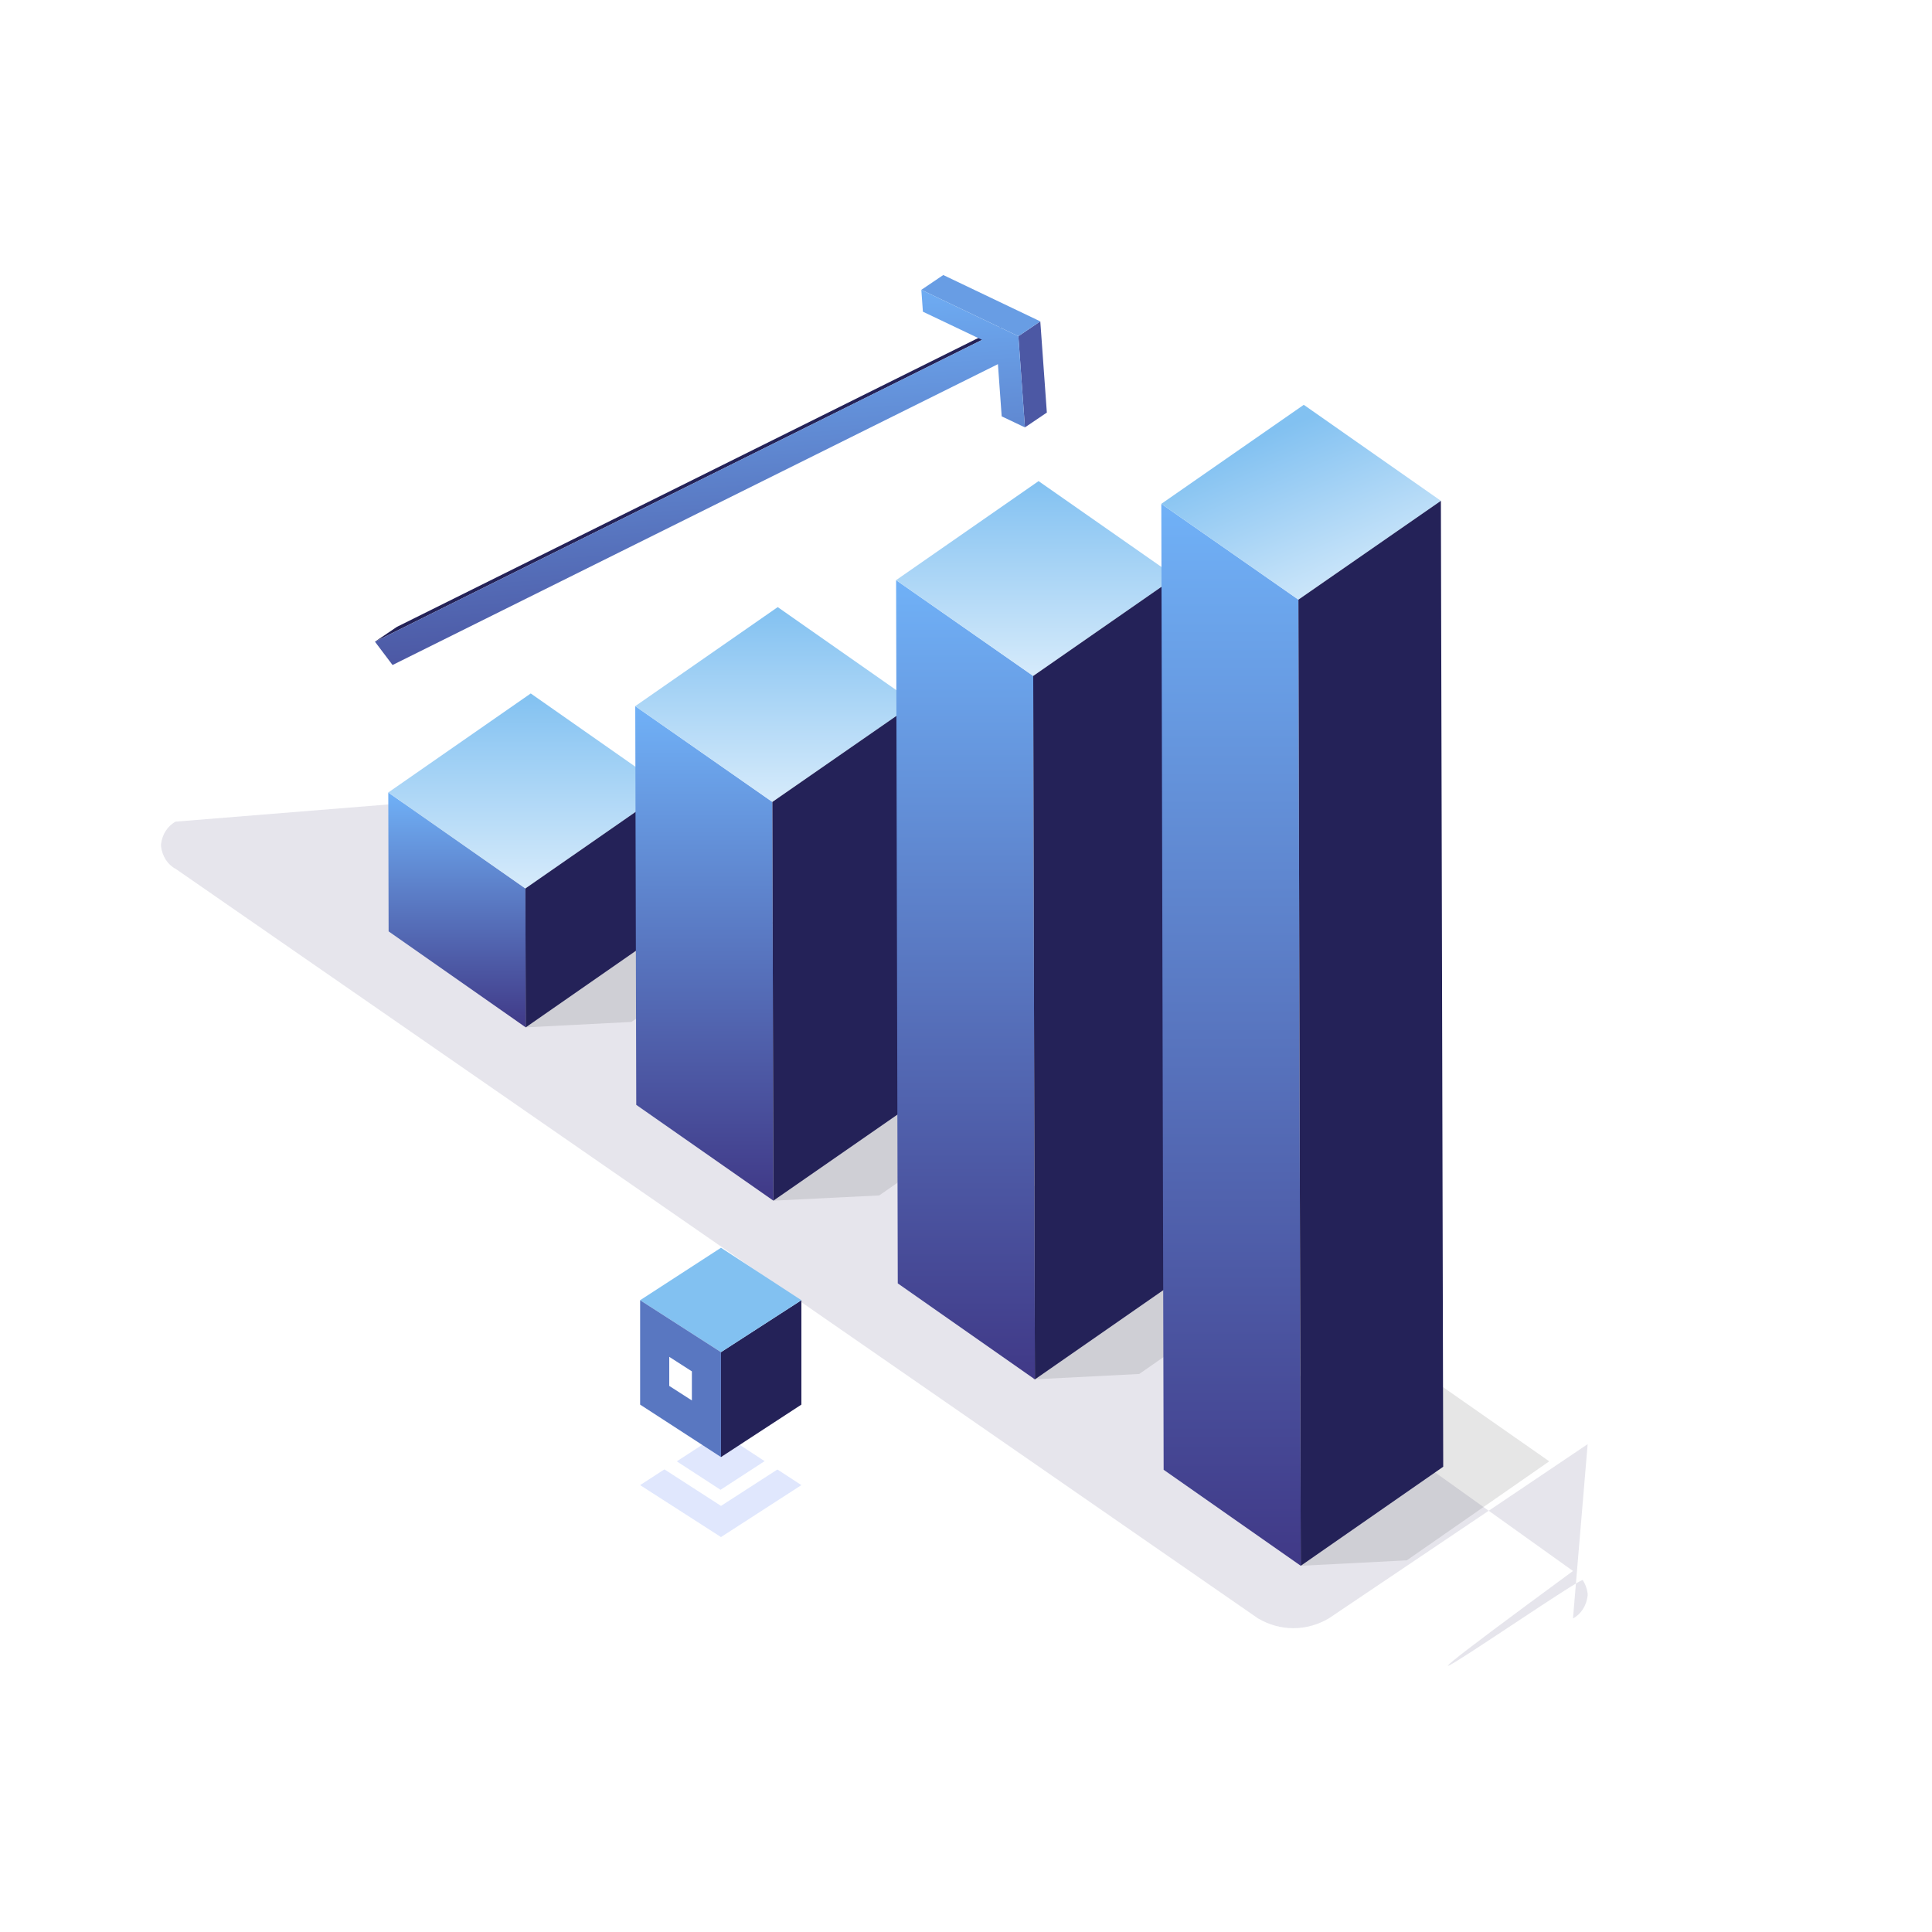 <svg width="144" height="144" viewBox="0 0 144 144" fill="none" xmlns="http://www.w3.org/2000/svg">
<g clip-path="url(#clip0_429_812)">
<g style="mix-blend-mode:multiply" opacity="0.2" filter="url(#filter0_f_429_812)">
<path d="M118.335 118.774V118.92C118.294 119.29 118.171 119.64 117.979 119.939C117.788 120.238 117.533 120.475 117.241 120.628L118.335 107.638L99.039 120.627C98.221 121.106 97.319 121.356 96.403 121.356C95.487 121.356 94.584 121.106 93.767 120.627L13.095 64.761C12.802 64.611 12.547 64.375 12.355 64.077C12.164 63.779 12.041 63.429 12 63.06V62.927C12.044 62.561 12.167 62.214 12.359 61.919C12.55 61.623 12.804 61.389 13.095 61.239L31.733 59.733C32.549 59.251 33.452 59 34.368 59C35.285 59 36.188 59.251 37.004 59.733L117.241 117.092C95.93 132.743 117.78 117.479 117.971 117.773C118.163 118.066 118.288 118.411 118.335 118.774Z" fill="#2F2863" fill-opacity="0.6"/>
</g>
<g clip-path="url(#clip1_429_812)">
<g opacity="0.1">
<g filter="url(#filter1_f_429_812)">
<path d="M104.852 116.299L96.951 116.704L105.251 101.777L115.471 108.918L104.852 116.299Z" fill="black"/>
</g>
</g>
<g opacity="0.1">
<g filter="url(#filter2_f_429_812)">
<path d="M84.912 102.407L77.01 102.812L85.311 87.885L95.53 95.026L84.912 102.407Z" fill="black"/>
</g>
</g>
<g opacity="0.1">
<g filter="url(#filter3_f_429_812)">
<path d="M65.532 89.1L57.643 89.49L65.931 74.579L76.15 81.719L65.532 89.1Z" fill="black"/>
</g>
</g>
<g opacity="0.1">
<g filter="url(#filter4_f_429_812)">
<path d="M47.062 76.169L39.16 76.574L47.46 61.647L57.68 68.803L47.062 76.169Z" fill="black"/>
</g>
</g>
<path d="M39.185 76.574L28.965 69.418L28.94 59.067L39.16 66.222L39.185 76.574Z" fill="url(#paint0_linear_429_812)"/>
<path d="M39.16 66.222L28.941 59.067L39.559 51.686L49.779 58.842L39.16 66.222Z" fill="url(#paint1_linear_429_812)"/>
<path d="M49.779 58.842L49.803 69.193L39.185 76.574L39.16 66.222L49.779 58.842Z" fill="#242258"/>
<path d="M57.643 89.49L47.423 82.349L47.348 52.631L57.568 59.772L57.643 89.49Z" fill="url(#paint2_linear_429_812)"/>
<path d="M57.568 59.772L47.348 52.631L57.967 45.25L68.186 52.406L57.568 59.772Z" fill="url(#paint3_linear_429_812)"/>
<path d="M68.186 52.406L68.261 82.124L57.643 89.49L57.568 59.772L68.186 52.406Z" fill="#242258"/>
<path d="M77.135 102.812L66.915 95.656L66.79 43.24L77.01 50.381L77.135 102.812Z" fill="url(#paint4_linear_429_812)"/>
<path d="M77.01 50.381L66.79 43.24L77.409 35.859L87.629 43L77.01 50.381Z" fill="url(#paint5_linear_429_812)"/>
<path d="M87.629 43L87.753 95.431L77.135 102.812L77.01 50.381L87.629 43Z" fill="#242258"/>
<path d="M96.951 116.704L86.731 109.548L86.557 37.554L96.776 44.695L96.951 116.704Z" fill="url(#paint6_linear_429_812)"/>
<path d="M96.776 44.695L86.557 37.554L97.175 30.173L107.395 37.329L96.776 44.695Z" fill="url(#paint7_linear_429_812)"/>
<path d="M107.395 37.329L107.569 109.323L96.951 116.704L96.776 44.695L107.395 37.329Z" fill="#242258"/>
</g>
<g clip-path="url(#clip2_429_812)">
<path d="M27.947 47.828L29.581 46.724L74.831 24.239L73.196 25.331L27.947 47.828Z" fill="#242258"/>
<path d="M75.904 25.058L77.538 23.954L78.026 30.751L76.392 31.855L75.904 25.058Z" fill="#4C58A4"/>
<path d="M68.671 21.603L70.305 20.499L77.538 23.954L75.904 25.058L68.671 21.603Z" fill="#689DE4"/>
<path d="M75.904 25.058L76.392 31.855L74.66 31.032L74.38 27.142L29.258 49.566L27.947 47.828L73.196 25.331L68.788 23.232L68.671 21.603L75.904 25.058Z" fill="url(#paint8_linear_429_812)"/>
</g>
<path d="M53.738 114.564L47.711 110.692L53.738 106.782L59.73 110.692L53.738 114.564Z" fill="#678BF5" fill-opacity="0.2"/>
<path d="M53.739 112.241L46.783 107.75L53.739 103.259L60.696 107.75L53.739 112.241ZM48.642 107.75L53.705 111.041L58.767 107.75L53.705 104.46L48.642 107.75Z" fill="white"/>
<path d="M59.731 104.691L53.739 108.601V100.781L59.731 96.91V104.691Z" fill="#242258"/>
<path d="M53.738 100.781L47.711 96.91L53.738 93L59.73 96.91L53.738 100.781Z" fill="#82C1F1"/>
<path d="M53.738 108.601L47.711 104.691V96.91L53.738 100.781V108.601Z" fill="#5977C1"/>
<path d="M51.569 104.382L49.882 103.298V101.13L51.569 102.214V104.382Z" fill="white"/>
</g>
<defs>
<filter id="filter0_f_429_812" x="-1" y="46" width="132.335" height="91.161" filterUnits="userSpaceOnUse" color-interpolation-filters="sRGB">
<feFlood flood-opacity="0" result="BackgroundImageFix"/>
<feBlend mode="normal" in="SourceGraphic" in2="BackgroundImageFix" result="shape"/>
<feGaussianBlur stdDeviation="6.5" result="effect1_foregroundBlur_429_812"/>
</filter>
<filter id="filter1_f_429_812" x="92.951" y="97.777" width="26.52" height="22.927" filterUnits="userSpaceOnUse" color-interpolation-filters="sRGB">
<feFlood flood-opacity="0" result="BackgroundImageFix"/>
<feBlend mode="normal" in="SourceGraphic" in2="BackgroundImageFix" result="shape"/>
<feGaussianBlur stdDeviation="2" result="effect1_foregroundBlur_429_812"/>
</filter>
<filter id="filter2_f_429_812" x="73.01" y="83.885" width="26.52" height="22.927" filterUnits="userSpaceOnUse" color-interpolation-filters="sRGB">
<feFlood flood-opacity="0" result="BackgroundImageFix"/>
<feBlend mode="normal" in="SourceGraphic" in2="BackgroundImageFix" result="shape"/>
<feGaussianBlur stdDeviation="2" result="effect1_foregroundBlur_429_812"/>
</filter>
<filter id="filter3_f_429_812" x="53.643" y="70.579" width="26.508" height="22.912" filterUnits="userSpaceOnUse" color-interpolation-filters="sRGB">
<feFlood flood-opacity="0" result="BackgroundImageFix"/>
<feBlend mode="normal" in="SourceGraphic" in2="BackgroundImageFix" result="shape"/>
<feGaussianBlur stdDeviation="2" result="effect1_foregroundBlur_429_812"/>
</filter>
<filter id="filter4_f_429_812" x="35.16" y="57.647" width="26.52" height="22.927" filterUnits="userSpaceOnUse" color-interpolation-filters="sRGB">
<feFlood flood-opacity="0" result="BackgroundImageFix"/>
<feBlend mode="normal" in="SourceGraphic" in2="BackgroundImageFix" result="shape"/>
<feGaussianBlur stdDeviation="2" result="effect1_foregroundBlur_429_812"/>
</filter>
<linearGradient id="paint0_linear_429_812" x1="34.063" y1="59.067" x2="34.063" y2="76.574" gradientUnits="userSpaceOnUse">
<stop stop-color="#70B1F7"/>
<stop offset="1" stop-color="#403987"/>
</linearGradient>
<linearGradient id="paint1_linear_429_812" x1="39.359" y1="51.686" x2="39.359" y2="66.222" gradientUnits="userSpaceOnUse">
<stop stop-color="#82C1F1"/>
<stop offset="1" stop-color="#D6EBFB"/>
</linearGradient>
<linearGradient id="paint2_linear_429_812" x1="52.495" y1="52.631" x2="52.495" y2="89.49" gradientUnits="userSpaceOnUse">
<stop stop-color="#70B1F7"/>
<stop offset="1" stop-color="#403987"/>
</linearGradient>
<linearGradient id="paint3_linear_429_812" x1="57.767" y1="45.25" x2="57.767" y2="59.772" gradientUnits="userSpaceOnUse">
<stop stop-color="#82C1F1"/>
<stop offset="1" stop-color="#D6EBFB"/>
</linearGradient>
<linearGradient id="paint4_linear_429_812" x1="71.963" y1="43.24" x2="71.963" y2="102.812" gradientUnits="userSpaceOnUse">
<stop stop-color="#70B1F7"/>
<stop offset="1" stop-color="#403987"/>
</linearGradient>
<linearGradient id="paint5_linear_429_812" x1="77.21" y1="35.859" x2="77.21" y2="50.381" gradientUnits="userSpaceOnUse">
<stop stop-color="#82C1F1"/>
<stop offset="1" stop-color="#D6EBFB"/>
</linearGradient>
<linearGradient id="paint6_linear_429_812" x1="91.754" y1="37.554" x2="91.754" y2="116.704" gradientUnits="userSpaceOnUse">
<stop stop-color="#70B1F7"/>
<stop offset="1" stop-color="#403987"/>
</linearGradient>
<linearGradient id="paint7_linear_429_812" x1="100.845" y1="45" x2="95.344" y2="32" gradientUnits="userSpaceOnUse">
<stop stop-color="#D6EBFB"/>
<stop offset="1" stop-color="#82C1F1"/>
</linearGradient>
<linearGradient id="paint8_linear_429_812" x1="50.952" y1="22.876" x2="52.747" y2="47.879" gradientUnits="userSpaceOnUse">
<stop stop-color="#6EACF3"/>
<stop offset="1" stop-color="#4C58A4"/>
</linearGradient>
<clipPath id="clip0_429_812">
<rect width="144" height="144" fill="white"/>
</clipPath>
<clipPath id="clip1_429_812">
<rect width="86.53" height="86.53" fill="white" transform="matrix(-1 0 0 1 115.471 30.173)"/>
</clipPath>
<clipPath id="clip2_429_812">
<rect width="51.174" height="26.052" fill="white" transform="translate(26.212 23.665) rotate(-4.107)"/>
</clipPath>
</defs>
</svg>
